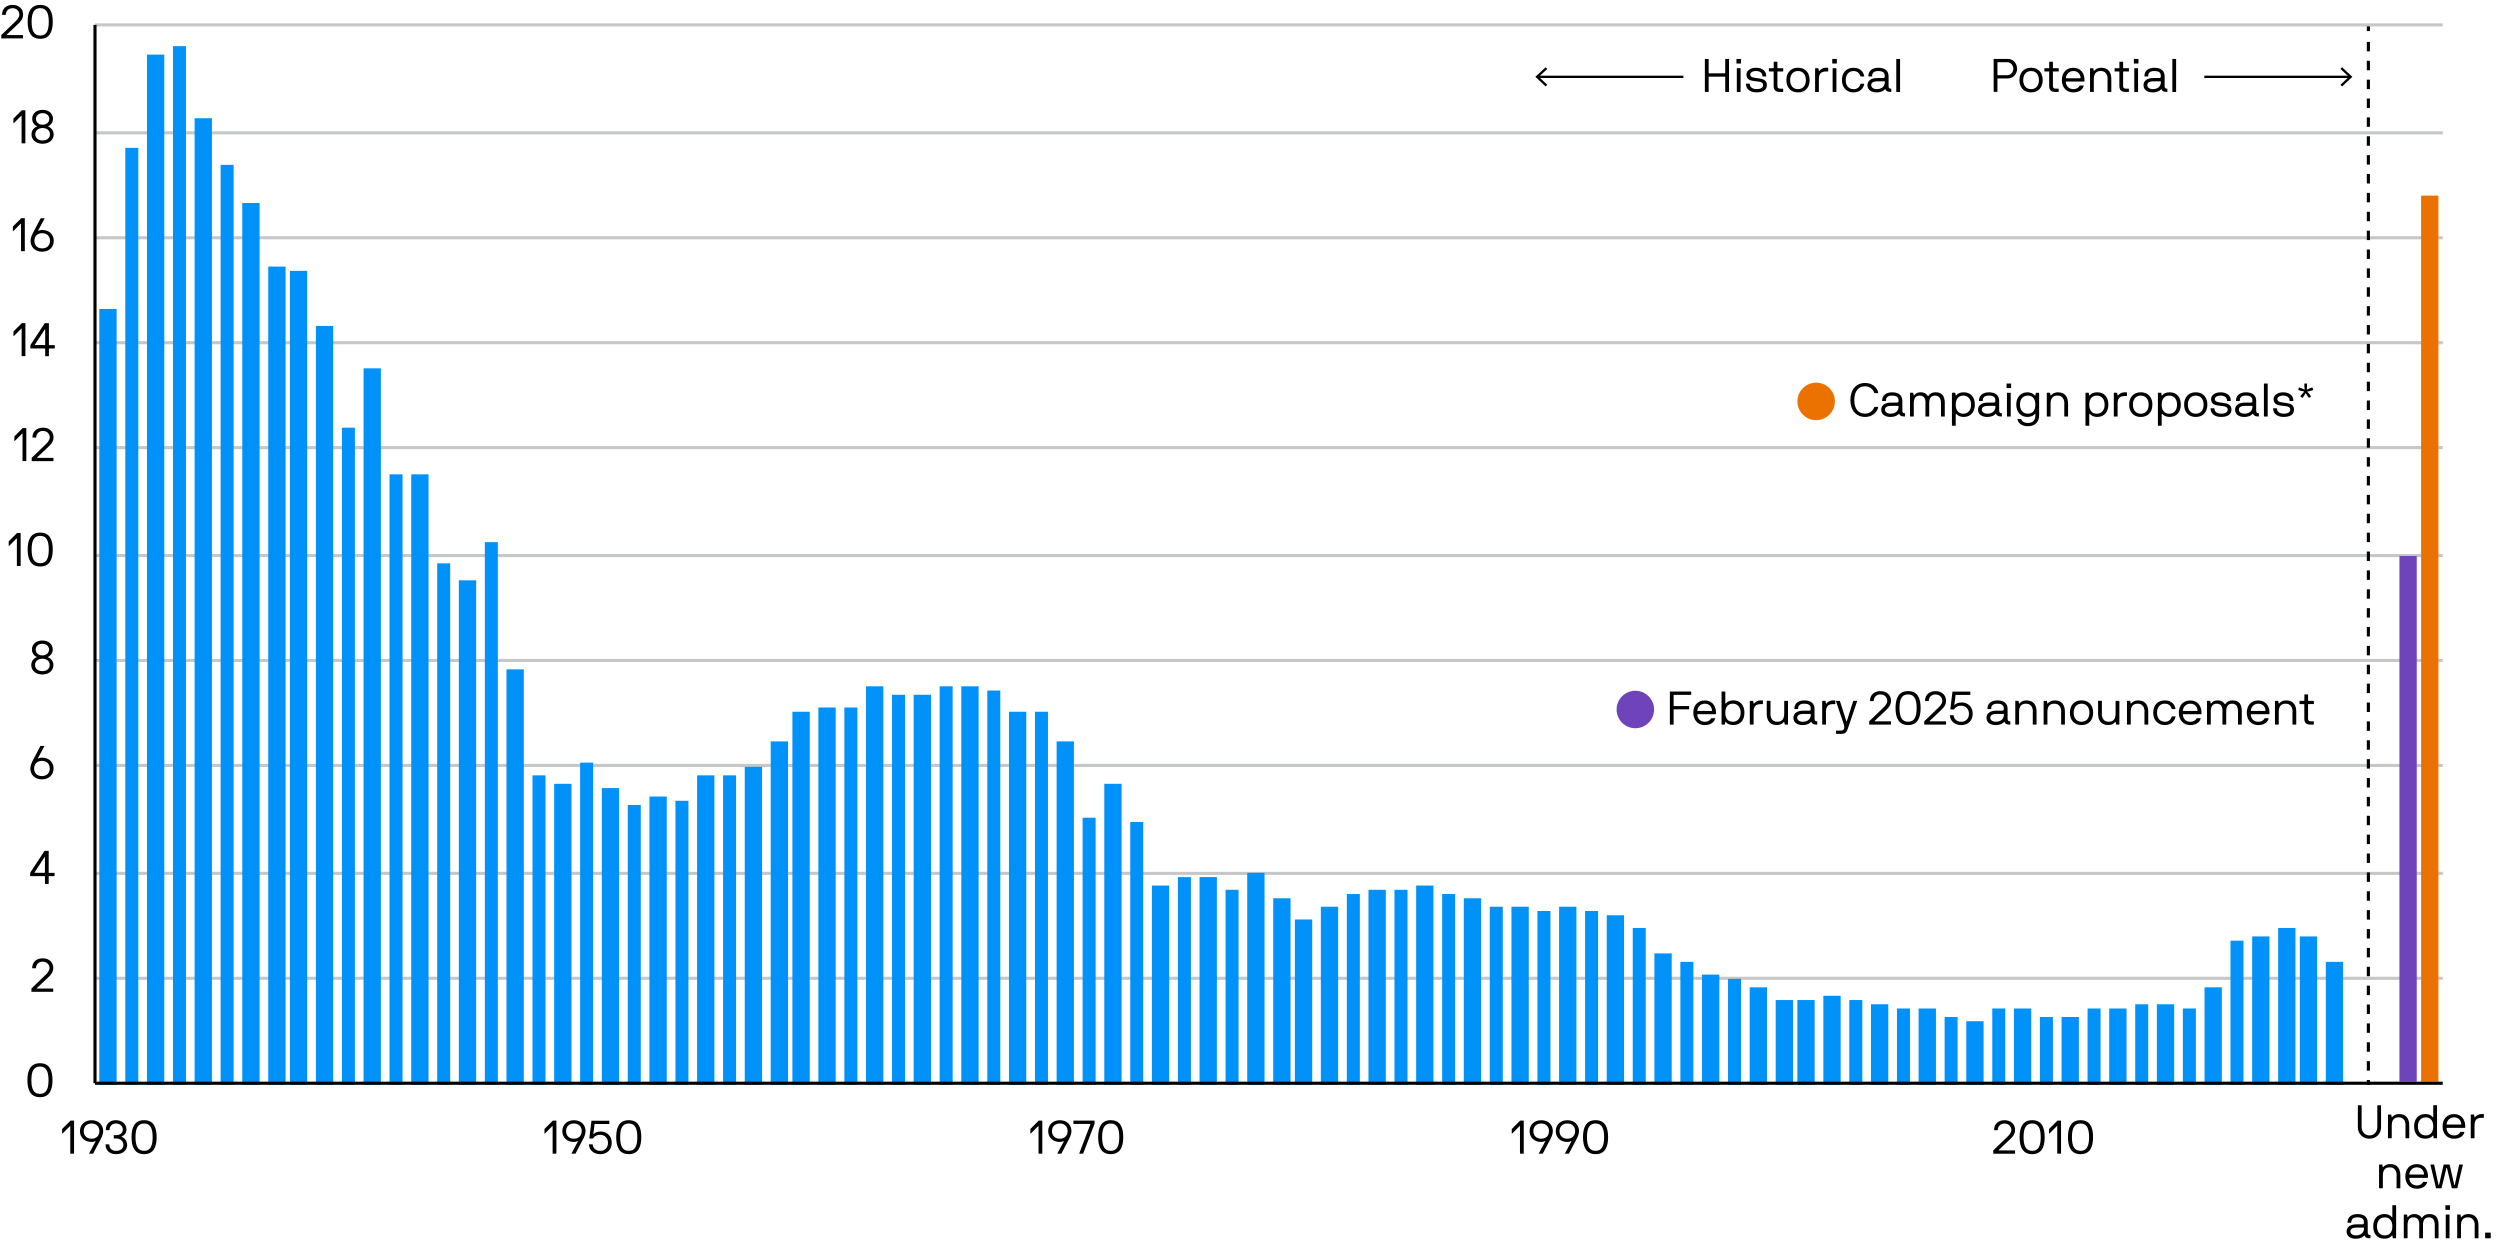 <?xml version="1.0" encoding="UTF-8"?><svg id="Layer_1" xmlns="http://www.w3.org/2000/svg" viewBox="0 0 800 400"><g style="isolation:isolate;"><g style="isolation:isolate;"><path d="M599.88,130.2h1.05s.08.03.08.07c0,.78-1.23,3.15-4.17,3.15s-4.72-2.22-4.72-5.4,1.7-5.46,4.72-5.46,4.17,2.34,4.17,3.16c0,.05-.03.08-.08.08h-1.05s-.09-.03-.1-.08c-.2-.6-1.02-2.11-2.94-2.11-2.23,0-3.46,1.67-3.46,4.41s1.23,4.35,3.46,4.35c1.92,0,2.75-1.52,2.94-2.1.01-.04.06-.07.1-.07Z" style="fill:#010000;"/><path d="M605.48,125.54c2.05,0,3.27.92,3.27,2.73v3.06c0,.66.21.9.76.9h.03s.08.03.08.07v.9s-.03.08-.08.08h-.06c-1.05,0-1.47-.25-1.74-.85-.02-.04-.09-.06-.12-.02-.04.08-.76.99-2.66,1.02-1.9,0-2.97-.96-2.97-2.32s1.11-2.28,3.15-2.28h1.71c.45,0,.69-.05.69-.57,0-.69-.09-1.67-2.07-1.67-1.43,0-1.98.6-1.98,1.65,0,.05-.03.08-.08.08h-1.05s-.08-.03-.08-.08c0-1.81,1.38-2.7,3.18-2.7ZM607.54,129.95s-.03-.07-.08-.07h-2.25c-1.66,0-2.02.63-2.02,1.23s.57,1.27,1.77,1.27c1.88,0,2.58-1.19,2.58-2.17v-.26Z" style="fill:#010000;"/><path d="M616.18,129.05c0-1.26-.3-2.46-1.89-2.46-1.5,0-1.88,1.17-1.88,2.46v4.15s-.03.08-.08.08h-1.05s-.08-.03-.08-.08v-7.44s.03-.08.08-.08h.88s.08.03.09.09l.15.73c.02.09.09.1.13.03.24-.39.83-1,2.06-1,1.41,0,2.01.72,2.32,1.19.03.04.12.04.15,0,.54-.81,1.23-1.19,2.33-1.19,2.1,0,2.94,1.25,2.94,3.5v4.17s-.03.08-.08.08h-1.05s-.08-.03-.08-.08v-4.15c0-1.24-.38-2.46-1.89-2.46s-1.88,1.17-1.88,2.46v4.15s-.03.08-.08.08h-1.05s-.08-.03-.08-.08v-4.15Z" style="fill:#010000;"/><path d="M624.63,125.76s.03-.08.08-.08h.88c.06,0,.08.02.09.08l.15.75c.02.09.11.09.15.03.08-.1.64-1,2.43-1,2.29,0,3.54,1.6,3.54,3.94s-1.33,3.94-3.54,3.94c-1.49,0-2.19-.71-2.43-1.02-.04-.06-.15-.03-.15.04v3.72s-.03.07-.08.07h-1.05s-.08-.03-.08-.07v-10.41ZM628.23,126.59c-1.59,0-2.4,1.19-2.4,2.9s.81,2.9,2.4,2.9,2.52-1.19,2.52-2.9-.93-2.9-2.52-2.9Z" style="fill:#010000;"/><path d="M636.46,125.54c2.05,0,3.27.92,3.27,2.73v3.06c0,.66.21.9.76.9h.03s.08.03.08.07v.9s-.03.08-.08.08h-.06c-1.05,0-1.47-.25-1.74-.85-.01-.04-.09-.06-.12-.02-.04.08-.76.99-2.66,1.02-1.9,0-2.97-.96-2.97-2.32s1.11-2.28,3.15-2.28h1.71c.45,0,.69-.05.69-.57,0-.69-.09-1.67-2.07-1.67-1.43,0-1.98.6-1.98,1.65,0,.05-.03.08-.08.08h-1.05s-.08-.03-.08-.08c0-1.81,1.38-2.7,3.18-2.7ZM638.53,129.95s-.03-.07-.08-.07h-2.25c-1.66,0-2.02.63-2.02,1.23s.57,1.27,1.77,1.27c1.88,0,2.58-1.19,2.58-2.17v-.26Z" style="fill:#010000;"/><path d="M643.48,122.72s.08.03.08.08v1.32s-.03.07-.08.07h-1.32s-.07-.03-.07-.07v-1.32s.03-.08.07-.08h1.32ZM643.35,125.69s.08.03.08.08v7.44s-.03.08-.08.08h-1.05s-.08-.03-.08-.08v-7.44s.03-.08.08-.08h1.05Z" style="fill:#010000;"/><path d="M652.51,132.99c0,2.1-1.41,3.41-3.58,3.41-1.89,0-3.22-1.04-3.34-2.24,0-.04.03-.07.08-.07h1.02s.09.03.11.07c.12.51.82,1.19,2.14,1.19,1.89,0,2.38-1.27,2.38-2.42v-.48c0-.07-.09-.09-.13-.03-.27.36-1.05,1-2.45,1-2.07,0-3.54-1.6-3.54-3.94s1.41-3.94,3.54-3.94c1.38,0,2.15.72,2.45,1.02.03.03.1.04.13-.03l.15-.75c.01-.06.03-.09.09-.09h.88s.08.03.08.08v7.23ZM648.91,132.38c1.6,0,2.4-1.15,2.4-2.9s-.79-2.9-2.4-2.9-2.52,1.19-2.52,2.9.93,2.9,2.52,2.9Z" style="fill:#010000;"/><path d="M660.6,129.18c0-1.35-.57-2.6-2.21-2.6s-2.21,1.05-2.21,2.69v3.93s-.03.08-.08.08h-1.05s-.08-.03-.08-.08v-7.44s.03-.08.08-.08h.88s.08.02.09.08l.15.75c.02.09.09.1.13.03.11-.19.83-1,2.25-1,2.31,0,3.23,1.53,3.23,3.65v4.02s-.03.08-.08.08h-1.05s-.08-.03-.08-.08v-4.02Z" style="fill:#010000;"/><path d="M667.36,125.76s.03-.08.08-.08h.88c.06,0,.08.02.09.08l.15.75c.02.09.11.09.15.03.08-.1.64-1,2.43-1,2.29,0,3.54,1.6,3.54,3.94s-1.33,3.94-3.54,3.94c-1.49,0-2.19-.71-2.43-1.02-.04-.06-.15-.03-.15.04v3.72s-.03.07-.08.07h-1.05s-.08-.03-.08-.07v-10.41ZM670.96,126.59c-1.59,0-2.4,1.19-2.4,2.9s.81,2.9,2.4,2.9,2.52-1.19,2.52-2.9-.93-2.9-2.52-2.9Z" style="fill:#010000;"/><path d="M676.44,125.76s.03-.08.08-.08h.88c.06,0,.08.02.09.08l.15.75c.02.07.09.1.15.03.27-.34.92-1,2.08-1h.67s.08.03.08.08v1.03s-.03.08-.08.08h-.63c-1.62,0-2.28.79-2.28,2.43v4.05s-.03.08-.08.08h-1.05s-.08-.03-.08-.08v-7.44Z" style="fill:#010000;"/><path d="M685.05,133.43c-2.35,0-3.72-1.6-3.72-3.94s1.37-3.96,3.72-3.96,3.72,1.62,3.72,3.96-1.38,3.94-3.72,3.94ZM685.05,126.59c-1.59,0-2.52,1.17-2.52,2.9s.93,2.9,2.52,2.9,2.52-1.17,2.52-2.9-.93-2.9-2.52-2.9Z" style="fill:#010000;"/><path d="M690.54,125.76s.03-.08.08-.08h.88c.06,0,.08.02.09.08l.15.75c.02.09.11.09.15.03.08-.1.64-1,2.43-1,2.29,0,3.54,1.6,3.54,3.94s-1.33,3.94-3.54,3.94c-1.49,0-2.19-.71-2.43-1.02-.04-.06-.15-.03-.15.04v3.72s-.03.07-.08.07h-1.05s-.08-.03-.08-.07v-10.41ZM694.14,126.59c-1.59,0-2.4,1.19-2.4,2.9s.81,2.9,2.4,2.9,2.52-1.19,2.52-2.9-.93-2.9-2.52-2.9Z" style="fill:#010000;"/><path d="M702.64,133.43c-2.35,0-3.72-1.6-3.72-3.94s1.37-3.96,3.72-3.96,3.72,1.62,3.72,3.96-1.38,3.94-3.72,3.94ZM702.64,126.59c-1.59,0-2.52,1.17-2.52,2.9s.93,2.9,2.52,2.9,2.52-1.17,2.52-2.9-.93-2.9-2.52-2.9Z" style="fill:#010000;"/><path d="M710.73,132.38c.69,0,2.14-.12,2.14-1.31,0-2.19-5.33-.01-5.33-3.36,0-1.23,1.29-2.17,3.03-2.17,1.84,0,3.3.87,3.3,2.7,0,.05-.03.08-.08.08h-1.06s-.08-.03-.08-.08c0-1.06-.78-1.65-2.08-1.65-1.16,0-1.83.53-1.83,1.12,0,2,5.33.12,5.33,3.36,0,1.62-1.3,2.35-3.34,2.35-2.27,0-3.35-1.27-3.35-2.7,0-.04.03-.08.08-.08h1.07s.08.03.08.08c0,.66.46,1.65,2.13,1.65Z" style="fill:#010000;"/><path d="M718.71,125.54c2.05,0,3.27.92,3.27,2.73v3.06c0,.66.21.9.76.9h.03s.08.03.08.07v.9s-.03.08-.08.08h-.06c-1.05,0-1.47-.25-1.74-.85-.01-.04-.09-.06-.12-.02-.04.08-.76.99-2.66,1.02-1.9,0-2.97-.96-2.97-2.32s1.11-2.28,3.15-2.28h1.71c.45,0,.69-.05.69-.57,0-.69-.09-1.67-2.07-1.67-1.43,0-1.98.6-1.98,1.65,0,.05-.03.08-.08.08h-1.05s-.08-.03-.08-.08c0-1.81,1.38-2.7,3.18-2.7ZM720.78,129.95s-.03-.07-.08-.07h-2.25c-1.66,0-2.02.63-2.02,1.23s.57,1.27,1.77,1.27c1.88,0,2.58-1.19,2.58-2.17v-.26Z" style="fill:#010000;"/><path d="M725.58,122.72s.08.03.08.08v10.41s-.03.08-.08.08h-1.05s-.08-.03-.08-.08v-10.41s.03-.08.08-.08h1.05Z" style="fill:#010000;"/><path d="M730.74,132.38c.69,0,2.14-.12,2.14-1.31,0-2.19-5.33-.01-5.33-3.36,0-1.23,1.29-2.17,3.03-2.17,1.84,0,3.3.87,3.3,2.7,0,.05-.03.08-.08.08h-1.06s-.08-.03-.08-.08c0-1.06-.78-1.65-2.08-1.65-1.16,0-1.83.53-1.83,1.12,0,2,5.33.12,5.33,3.36,0,1.62-1.3,2.35-3.34,2.35-2.27,0-3.35-1.27-3.35-2.7,0-.04.03-.08.08-.08h1.07s.08.03.08.08c0,.66.46,1.65,2.13,1.65Z" style="fill:#010000;"/><path d="M738.16,124.59c0,.07.04.09.09.07l.9-.42.75-.24s.08,0,.09.04l.23.69s0,.09-.05.1l-.75.24-1,.21c-.07.01-.09.09-.03.15l.67.72.45.65s.01.08-.02.09l-.58.42s-.08.03-.1-.02l-.46-.63-.45-.78c-.04-.06-.11-.06-.15,0l-.45.78-.46.63s-.06.04-.09.02l-.6-.42s-.03-.06-.02-.09l.47-.65.66-.72c.09-.09.02-.15-.06-.17l-.97-.19-.74-.24s-.08-.06-.06-.1l.22-.69s.04-.06.09-.04l.75.24.9.42c.06.03.12-.01.1-.07l-.1-1v-.79s.03-.08.07-.08h.72s.07.03.07.08v.79l-.09,1Z" style="fill:#010000;"/></g></g><circle cx="581.17" cy="128.45" r="6" style="fill:#eb7200;"/><g style="isolation:isolate;"><g style="isolation:isolate;"><path d="M534.44,231.87s-.08-.03-.08-.08v-10.41s.03-.08.08-.08h6.67s.08.03.08.08v.9s-.03.08-.08.08h-5.47s-.08.03-.08.08v3.42s.03.08.08.08h4.8s.08.03.08.07v.9s-.03.08-.08.08h-4.8s-.08.03-.08.08v4.74s-.03.08-.08.08h-1.05Z" style="fill:#010000;"/><path d="M543.23,228.54s-.08.03-.08.08c0,1.21.88,2.35,2.37,2.35,1.09,0,1.74-.52,2.02-1.06.03-.06.08-.08.12-.08h1.12s.09.01.08.08c-.36,1.41-1.71,2.12-3.34,2.12-2.19,0-3.66-1.61-3.66-3.95s1.41-3.94,3.66-3.94,3.6,1.6,3.6,3.94c0,.29-.01.46-.12.46h-5.77ZM545.52,225.18c-1.62,0-2.37,1.41-2.37,2.25,0,.04.03.06.08.06h4.53s.08-.01.08-.06c0-.99-.66-2.25-2.31-2.25Z" style="fill:#010000;"/><path d="M550.89,221.38s.03-.08.08-.08h1.05s.08.03.08.08v3.72c0,.08.11.1.15.04.24-.32.94-1.02,2.43-1.02,2.21,0,3.54,1.6,3.54,3.94s-1.25,3.95-3.54,3.95c-1.79,0-2.35-.9-2.43-1-.04-.06-.13-.06-.15.03l-.15.75c-.02.06-.03.08-.09.08h-.88s-.08-.03-.08-.08v-10.41ZM554.49,225.18c-1.59,0-2.4,1.15-2.4,2.89s.81,2.89,2.4,2.89,2.52-1.18,2.52-2.89-.93-2.89-2.52-2.89Z" style="fill:#010000;"/><path d="M559.96,224.35s.03-.08.08-.08h.88c.06,0,.08.02.09.08l.15.75c.02.08.09.1.15.03.27-.35.92-1,2.08-1h.67s.08.03.08.07v1.04s-.03.08-.08.08h-.63c-1.62,0-2.28.79-2.28,2.43v4.05s-.03.08-.08.08h-1.05s-.08-.03-.08-.08v-7.44Z" style="fill:#010000;"/><path d="M566.53,228.37c0,1.35.57,2.59,2.21,2.59s2.21-1.05,2.21-2.68v-3.93s.03-.08.08-.08h1.05s.08.03.08.08v7.44s-.03.08-.08.08h-.88s-.08-.01-.09-.08l-.15-.75c-.02-.09-.09-.1-.13-.03-.11.19-.83,1-2.25,1-2.31,0-3.23-1.53-3.23-3.65v-4.02s.03-.08.08-.08h1.05s.08.03.08.08v4.02Z" style="fill:#010000;"/><path d="M577.38,224.13c2.05,0,3.27.91,3.27,2.73v3.06c0,.66.21.9.76.9h.03s.08.03.08.08v.9s-.03.08-.08.08h-.06c-1.05,0-1.47-.25-1.74-.85-.01-.05-.09-.06-.12-.02-.04.08-.76.99-2.66,1.02-1.9,0-2.97-.96-2.97-2.33s1.11-2.28,3.15-2.28h1.71c.45,0,.69-.04.69-.57,0-.69-.09-1.67-2.07-1.67-1.43,0-1.98.6-1.98,1.65,0,.04-.03.08-.08.08h-1.05s-.08-.03-.08-.08c0-1.81,1.38-2.7,3.18-2.7ZM579.45,228.54s-.03-.08-.08-.08h-2.25c-1.66,0-2.02.63-2.02,1.23s.57,1.27,1.77,1.27c1.88,0,2.58-1.18,2.58-2.17v-.25Z" style="fill:#010000;"/><path d="M583.12,224.35s.03-.08.08-.08h.88c.06,0,.08.02.09.08l.15.75c.02.08.09.1.15.03.27-.35.92-1,2.08-1h.67s.08.03.08.07v1.04s-.03.08-.08.08h-.63c-1.62,0-2.28.79-2.28,2.43v4.05s-.03.08-.08.08h-1.05s-.08-.03-.08-.08v-7.44Z" style="fill:#010000;"/><path d="M593.02,224.35c.01-.06.06-.08.1-.08h1.11s.08.03.06.08l-2.9,8.58c-.42,1.24-.78,1.9-2.1,1.9h-1.68s-.08-.03-.08-.08v-.88s.03-.08.08-.08h1.59c.97,0,1.11-1.12.84-1.93l-2.54-7.51s0-.08.06-.08h1.11s.09.02.11.08l2.04,6.4c.03.09.14.09.17,0l2.03-6.4Z" style="fill:#010000;"/><path d="M601.72,221.16c2.15,0,3.41,1.35,3.41,3.09,0,1.46-1,2.46-1.67,3.06l-3.58,3.38s-.04.13.04.13h5.12s.08.03.08.08v.9s-.03.08-.08.08h-6.83s-.07-.03-.07-.08v-.93c0-.06.04-.09.07-.12l4.37-4.21c.39-.36,1.35-1.29,1.35-2.25,0-.88-.64-2.07-2.21-2.07-1.17,0-2.11.82-2.13,2.05,0,.04-.03.08-.07.08h-1.05s-.07-.03-.07-.08c0-2.03,1.5-3.11,3.33-3.11Z" style="fill:#010000;"/><path d="M610.6,232.02c-3.04,0-4.03-2.33-4.03-5.45s.99-5.42,4.03-5.42,4,2.29,4,5.42-.97,5.45-4,5.45ZM610.6,222.21c-2.02,0-2.76,1.54-2.76,4.36s.74,4.39,2.76,4.39,2.73-1.6,2.73-4.39-.74-4.36-2.73-4.36Z" style="fill:#010000;"/><path d="M619.33,221.16c2.15,0,3.41,1.35,3.41,3.09,0,1.46-1,2.46-1.67,3.06l-3.58,3.38s-.04.13.04.13h5.12s.08.03.08.08v.9s-.03.08-.08.08h-6.83s-.07-.03-.07-.08v-.93c0-.06.04-.09.07-.12l4.37-4.21c.39-.36,1.35-1.29,1.35-2.25,0-.88-.64-2.07-2.21-2.07-1.17,0-2.11.82-2.13,2.05,0,.04-.03.08-.07.08h-1.05s-.07-.03-.07-.08c0-2.03,1.5-3.11,3.33-3.11Z" style="fill:#010000;"/><path d="M625.89,222.36s-.09,0-.11.09l-.38,3.03c-.01.1.09.13.13.08.29-.39,1.1-.78,2.22-.78,2.04,0,3.52,1.51,3.52,3.6,0,2.22-1.5,3.65-3.67,3.65-2.61,0-3.63-1.89-3.63-3.08,0-.04.03-.08.08-.08h1.05s.08.03.08.08c0,.81.72,2.02,2.43,2.02,1.46,0,2.46-1.02,2.46-2.59,0-1.44-1.02-2.55-2.47-2.55-.99,0-1.79.34-2.29,1.14-.03.05-.08.06-.12.06h-.99s-.1-.03-.09-.13l.67-5.5c.02-.08.08-.08.12-.08h5.54s.07.03.07.08v.9s-.03.08-.07.08h-4.54Z" style="fill:#010000;"/><path d="M639.16,224.13c2.05,0,3.27.91,3.27,2.73v3.06c0,.66.21.9.76.9h.03s.08.03.08.08v.9s-.03.08-.08.08h-.06c-1.05,0-1.47-.25-1.74-.85-.01-.05-.09-.06-.12-.02-.04.08-.76.99-2.66,1.02-1.9,0-2.97-.96-2.97-2.33s1.11-2.28,3.15-2.28h1.71c.45,0,.69-.04.69-.57,0-.69-.09-1.67-2.07-1.67-1.43,0-1.98.6-1.98,1.65,0,.04-.03.08-.08.08h-1.05s-.08-.03-.08-.08c0-1.81,1.38-2.7,3.18-2.7ZM641.23,228.54s-.03-.08-.08-.08h-2.25c-1.66,0-2.02.63-2.02,1.23s.57,1.27,1.77,1.27c1.88,0,2.58-1.18,2.58-2.17v-.25Z" style="fill:#010000;"/><path d="M650.52,227.77c0-1.35-.57-2.59-2.21-2.59s-2.21,1.05-2.21,2.68v3.93s-.03.08-.08.08h-1.05s-.08-.03-.08-.08v-7.44s.03-.08.08-.08h.88s.08.02.09.08l.15.75c.02.09.09.1.13.03.11-.2.83-1,2.25-1,2.31,0,3.23,1.53,3.23,3.64v4.02s-.03.08-.08.08h-1.05s-.08-.03-.08-.08v-4.02Z" style="fill:#010000;"/><path d="M659.59,227.77c0-1.35-.57-2.59-2.21-2.59s-2.21,1.05-2.21,2.68v3.93s-.03.08-.08.08h-1.05s-.08-.03-.08-.08v-7.44s.03-.08.08-.08h.88s.08.02.09.08l.15.75c.02.09.09.1.13.03.11-.2.83-1,2.25-1,2.31,0,3.23,1.53,3.23,3.64v4.02s-.03.08-.08.08h-1.05s-.08-.03-.08-.08v-4.02Z" style="fill:#010000;"/><path d="M666.09,232.02c-2.35,0-3.72-1.61-3.72-3.95s1.37-3.96,3.72-3.96,3.72,1.62,3.72,3.96-1.38,3.95-3.72,3.95ZM666.09,225.18c-1.59,0-2.52,1.17-2.52,2.89s.93,2.89,2.52,2.89,2.52-1.17,2.52-2.89-.93-2.89-2.52-2.89Z" style="fill:#010000;"/><path d="M672.57,228.37c0,1.35.57,2.59,2.21,2.59s2.21-1.05,2.21-2.68v-3.93s.03-.08.08-.08h1.05s.08.03.08.08v7.44s-.03.08-.08.08h-.88s-.08-.01-.09-.08l-.15-.75c-.02-.09-.09-.1-.13-.03-.11.19-.83,1-2.25,1-2.31,0-3.23-1.53-3.23-3.65v-4.02s.03-.08.08-.08h1.05s.08.03.08.08v4.02Z" style="fill:#010000;"/><path d="M686.26,227.77c0-1.35-.57-2.59-2.21-2.59s-2.21,1.05-2.21,2.68v3.93s-.03.08-.08.08h-1.05s-.08-.03-.08-.08v-7.44s.03-.08.08-.08h.88s.08.02.09.08l.15.75c.02.09.09.1.13.03.11-.2.83-1,2.25-1,2.31,0,3.23,1.53,3.23,3.64v4.02s-.03.08-.08.08h-1.05s-.08-.03-.08-.08v-4.02Z" style="fill:#010000;"/><path d="M695.04,229.24h1.05s.08.03.08.08c-.2,1.18-1.17,2.7-3.42,2.7s-3.72-1.59-3.72-3.95,1.36-3.94,3.72-3.94,3.24,1.54,3.4,2.7c0,.06-.03.08-.08.08h-1.05s-.07-.03-.09-.08c-.29-1.04-1.02-1.65-2.19-1.65-1.59,0-2.5,1.2-2.5,2.89s.92,2.89,2.5,2.89c1.2,0,1.9-.6,2.21-1.65.01-.04.04-.08.09-.08Z" style="fill:#010000;"/><path d="M698.59,228.54s-.08.03-.08.08c0,1.21.88,2.35,2.37,2.35,1.09,0,1.74-.52,2.02-1.06.03-.06.08-.08.12-.08h1.12s.09.01.08.08c-.36,1.41-1.71,2.12-3.34,2.12-2.19,0-3.66-1.61-3.66-3.95s1.41-3.94,3.66-3.94,3.6,1.6,3.6,3.94c0,.29-.01.46-.12.46h-5.77ZM700.89,225.18c-1.62,0-2.37,1.41-2.37,2.25,0,.04.03.06.08.06h4.53s.08-.01.08-.06c0-.99-.66-2.25-2.31-2.25Z" style="fill:#010000;"/><path d="M711.22,227.64c0-1.26-.3-2.46-1.89-2.46-1.5,0-1.88,1.17-1.88,2.46v4.15s-.03.08-.08.08h-1.05s-.08-.03-.08-.08v-7.44s.03-.08.08-.08h.88s.08.03.09.09l.15.74c.02.09.09.1.13.03.24-.39.83-1,2.06-1,1.41,0,2.01.72,2.32,1.18.03.04.12.04.15,0,.54-.81,1.23-1.18,2.33-1.18,2.1,0,2.94,1.24,2.94,3.49v4.17s-.03.08-.08.08h-1.05s-.08-.03-.08-.08v-4.15c0-1.25-.38-2.46-1.89-2.46s-1.88,1.17-1.88,2.46v4.15s-.03.08-.08.08h-1.05s-.08-.03-.08-.08v-4.15Z" style="fill:#010000;"/><path d="M720.34,228.54s-.08.03-.08.08c0,1.21.88,2.35,2.37,2.35,1.09,0,1.74-.52,2.02-1.06.03-.06.08-.08.12-.08h1.12s.09.01.08.08c-.36,1.41-1.71,2.12-3.34,2.12-2.19,0-3.66-1.61-3.66-3.95s1.41-3.94,3.66-3.94,3.6,1.6,3.6,3.94c0,.29-.01.46-.12.46h-5.77ZM722.64,225.18c-1.62,0-2.37,1.41-2.37,2.25,0,.04.03.06.08.06h4.53s.08-.01.08-.06c0-.99-.66-2.25-2.31-2.25Z" style="fill:#010000;"/><path d="M733.62,227.77c0-1.35-.57-2.59-2.21-2.59s-2.21,1.05-2.21,2.68v3.93s-.03.08-.08.08h-1.05s-.08-.03-.08-.08v-7.44s.03-.08.08-.08h.88s.08.02.09.08l.15.75c.02.09.09.1.13.03.11-.2.83-1,2.25-1,2.31,0,3.23,1.53,3.23,3.64v4.02s-.03.08-.08.08h-1.05s-.08-.03-.08-.08v-4.02Z" style="fill:#010000;"/><path d="M735.93,225.31s-.08-.03-.08-.08v-.88s.03-.08.08-.08h1.38s.08-.03.08-.08v-1.92s.03-.07.07-.07h1.05s.07.03.07.07v1.92s.03.08.08.08h1.7s.08.03.08.08v.88s-.03.08-.08.08h-1.7s-.08.03-.08.08v4.53c0,.69.33.9.9.9h.87s.08.03.08.08v.9s-.03.08-.08.08h-.9c-1.5,0-2.07-.6-2.07-1.95v-4.53s-.03-.08-.08-.08h-1.38Z" style="fill:#010000;"/></g></g><circle cx="523.31" cy="227.04" r="6" style="fill:#6f44bb;"/><path d="M30.4,7.96h751.29M30.4,42.5h751.29M30.4,76.08h751.29M30.4,109.66h751.29M30.4,143.24h751.29M30.4,177.78h751.29M30.4,211.35h751.29M30.4,244.93h751.29M30.4,279.47h751.29M30.4,313.05h751.29" style="fill:none; stroke:#c5c7c9; stroke-linejoin:round;"/><line x1="30.4" y1="346.63" x2="30.4" y2="7.96" style="fill:none; stroke:#000; stroke-linejoin:round;"/><path d="M12.8,351.1c-3.04,0-4.03-2.33-4.03-5.45s.99-5.42,4.03-5.42,4,2.29,4,5.42-.98,5.45-4,5.45ZM12.8,341.29c-2.02,0-2.76,1.54-2.76,4.36s.73,4.39,2.76,4.39,2.73-1.6,2.73-4.39-.74-4.36-2.73-4.36Z"/><path d="M13.65,306.66c2.15,0,3.4,1.35,3.4,3.09,0,1.46-1,2.46-1.67,3.06l-3.58,3.38s-.04.13.05.13h5.11s.07.03.07.08v.9s-.03.08-.07.08h-6.82s-.08-.03-.08-.08v-.93c0-.06.04-.09.08-.12l4.36-4.21c.39-.36,1.35-1.29,1.35-2.25,0-.88-.65-2.07-2.21-2.07-1.17,0-2.11.82-2.13,2.05,0,.04-.03.08-.08.08h-1.05s-.08-.03-.08-.08c0-2.03,1.5-3.11,3.33-3.11Z"/><path d="M9.65,279.49c0-.17.09-.34.25-.58l4.3-6.55c.04-.08.09-.08.15-.08h1.16s.07.03.07.08v6.87s.03.08.08.08h1.72s.08.03.08.08v.9s-.03.07-.08.07h-1.72s-.08.03-.08.08v2.34s-.03.08-.07.08h-1.05s-.07-.03-.07-.08v-2.34s-.03-.08-.08-.08h-4.59s-.07-.03-.07-.07v-.78ZM11.05,279.2s-.02.09.04.09h3.21s.08-.03.08-.08v-4.9c0-.09-.09-.11-.15-.01l-3.18,4.9Z"/><path d="M12.14,242.64c-.03.06.04.1.1.07.08-.04.6-.27,1.23-.27,2.13,0,3.67,1.42,3.67,3.48,0,1.91-1.38,3.48-3.73,3.48s-3.7-1.58-3.7-3.48c0-.52.17-1.38.69-2.38l2.5-4.77c.03-.06.09-.08.13-.08h1.1c.07,0,.09.06.07.09l-2.07,3.86ZM13.41,243.48c-1.65,0-2.49,1.12-2.49,2.44s.84,2.43,2.49,2.43,2.52-1.09,2.52-2.43-.85-2.44-2.52-2.44Z"/><path d="M10,212.81c0-1.6,1.24-2.35,1.75-2.52.04-.01.04-.08,0-.09-.18-.06-1.53-.67-1.53-2.37s1.35-2.87,3.33-2.87,3.33,1.2,3.33,2.87-1.36,2.31-1.53,2.37c-.04.01-.04.08,0,.09.5.21,1.75,1.02,1.75,2.52,0,1.75-1.42,3.02-3.55,3.02s-3.55-1.26-3.55-3.02ZM15.91,212.81c0-1.29-1.04-2.02-2.35-2.02s-2.35.75-2.35,2.02c0,1.16.94,1.96,2.35,1.96s2.35-.81,2.35-1.96ZM13.56,209.73c1.25,0,2.13-.78,2.13-1.91,0-1-.84-1.81-2.13-1.81s-2.13.81-2.13,1.81c0,1.12.88,1.91,2.13,1.91Z"/><path d="M5.41,172.37s-.04-.07-.07-.07c-.02,0-.03,0-.04.01l-2.39,2.39s-.04.03-.06.03c-.03,0-.06-.03-.06-.08v-1.29c0-.09.01-.14.07-.2l2.52-2.52s.06-.08.1-.08h1.05s.08.03.08.08v10.41s-.03.08-.08.08h-1.05s-.08-.03-.08-.08v-8.68Z"/><path d="M12.88,181.28c-3.04,0-4.03-2.32-4.03-5.44s.99-5.41,4.03-5.41,4,2.29,4,5.41-.98,5.44-4,5.44ZM12.88,171.47c-2.02,0-2.76,1.54-2.76,4.36s.73,4.4,2.76,4.4,2.73-1.6,2.73-4.4-.74-4.36-2.73-4.36Z"/><path d="M7.22,138.79s-.04-.07-.07-.07c-.02,0-.03,0-.04.01l-2.39,2.39s-.04.03-.06.03c-.03,0-.06-.03-.06-.08v-1.29c0-.09.01-.14.07-.2l2.52-2.52s.06-.08.1-.08h1.05s.08.03.08.08v10.41s-.03.08-.08.08h-1.05s-.08-.03-.08-.08v-8.68Z"/><path d="M13.73,136.84c2.15,0,3.4,1.35,3.4,3.09,0,1.46-1,2.46-1.67,3.06l-3.58,3.38s-.04.14.05.14h5.11s.07.03.07.07v.9s-.03.08-.07.08h-6.82s-.08-.03-.08-.08v-.93c0-.06.04-.09.08-.12l4.36-4.21c.39-.36,1.35-1.29,1.35-2.25,0-.88-.65-2.07-2.21-2.07-1.17,0-2.11.83-2.13,2.06,0,.04-.03.07-.08.07h-1.05s-.08-.03-.08-.07c0-2.02,1.5-3.1,3.33-3.1Z"/><path d="M6.93,105.21s-.04-.07-.07-.07c-.02,0-.03,0-.04.01l-2.39,2.39s-.04.03-.06.03c-.03,0-.06-.03-.06-.08v-1.29c0-.09.01-.14.07-.2l2.52-2.52s.06-.08.1-.08h1.05s.08.03.08.08v10.41s-.03.08-.08.08h-1.05s-.08-.03-.08-.08v-8.68Z"/><path d="M9.72,110.63c0-.17.09-.35.25-.58l4.3-6.55c.04-.08.09-.08.15-.08h1.16s.07.03.07.08v6.87s.03.07.08.07h1.73s.07.03.07.08v.9s-.03.08-.07.08h-1.73s-.08.03-.08.07v2.34s-.03.08-.07.08h-1.05s-.07-.03-.07-.08v-2.34s-.03-.07-.08-.07h-4.59s-.07-.03-.07-.08v-.78ZM11.13,110.34s-.02.09.04.09h3.21s.08-.03.08-.07v-4.9c0-.09-.09-.1-.15-.02l-3.18,4.9Z"/><path d="M6.74,71.63s-.04-.07-.07-.07c-.02,0-.03,0-.04.01l-2.39,2.39s-.04.03-.06.03c-.03,0-.06-.03-.06-.08v-1.29c0-.09.01-.14.07-.2l2.52-2.52s.06-.08.1-.08h1.05s.08.03.08.08v10.41s-.03.08-.08.08h-1.05s-.08-.03-.08-.08v-8.68Z"/><path d="M12.21,73.78c-.03.06.04.1.1.08.08-.05.6-.27,1.23-.27,2.13,0,3.67,1.42,3.67,3.48,0,1.91-1.38,3.48-3.73,3.48s-3.7-1.57-3.7-3.48c0-.52.17-1.38.69-2.38l2.5-4.77c.03-.06.09-.08.13-.08h1.1c.07,0,.09.06.07.09l-2.07,3.85ZM13.49,74.62c-1.65,0-2.49,1.12-2.49,2.44s.84,2.43,2.49,2.43,2.52-1.1,2.52-2.43-.85-2.44-2.52-2.44Z"/><path d="M6.92,37.09s-.04-.07-.07-.07c-.02,0-.03,0-.04.01l-2.39,2.39s-.04.03-.06.03c-.03,0-.06-.03-.06-.07v-1.29c0-.09.01-.14.07-.2l2.52-2.52s.06-.08.1-.08h1.05s.08.03.08.08v10.41s-.03.08-.08.08h-1.05s-.08-.03-.08-.08v-8.68Z"/><path d="M10.08,42.99c0-1.6,1.24-2.35,1.75-2.52.04-.02.04-.08,0-.09-.18-.06-1.53-.68-1.53-2.37s1.35-2.86,3.33-2.86,3.33,1.2,3.33,2.86-1.36,2.31-1.53,2.37c-.04.01-.04.07,0,.09.5.21,1.75,1.02,1.75,2.52,0,1.75-1.42,3.01-3.55,3.01s-3.55-1.26-3.55-3.01ZM15.99,42.99c0-1.29-1.04-2.02-2.35-2.02s-2.35.75-2.35,2.02c0,1.15.94,1.96,2.35,1.96s2.35-.81,2.35-1.96ZM13.64,39.91c1.25,0,2.13-.78,2.13-1.9,0-1-.84-1.81-2.13-1.81s-2.13.81-2.13,1.81c0,1.12.88,1.9,2.13,1.9Z"/><path d="M4,1.56c2.15,0,3.4,1.35,3.4,3.09,0,1.46-1,2.46-1.67,3.06l-3.58,3.38s-.04.14.05.14h5.11s.07.03.07.07v.9s-.03.08-.07.08H.49s-.08-.03-.08-.08v-.93c0-.06.04-.09.08-.12l4.36-4.21c.39-.36,1.35-1.29,1.35-2.25,0-.88-.65-2.07-2.21-2.07-1.17,0-2.11.83-2.13,2.06,0,.04-.03.07-.08.07H.74s-.08-.03-.08-.07C.67,2.64,2.17,1.56,4,1.56Z"/><path d="M12.88,12.42c-3.04,0-4.03-2.32-4.03-5.44s.99-5.41,4.03-5.41,4,2.29,4,5.41-.98,5.44-4,5.44ZM12.88,2.61c-2.02,0-2.76,1.54-2.76,4.36s.73,4.4,2.76,4.4,2.73-1.6,2.73-4.4-.74-4.36-2.73-4.36Z"/><path d="M22.5,360.42s-.04-.08-.07-.08c-.02,0-.03,0-.04.02l-2.39,2.38s-.04.03-.06.03c-.03,0-.06-.03-.06-.08v-1.29c0-.09.01-.13.07-.2l2.52-2.52s.06-.08.1-.08h1.05s.08.03.08.08v10.41s-.03.08-.08.08h-1.05s-.08-.03-.08-.08v-8.68Z"/><path d="M30.58,365.23c.03-.06-.04-.1-.1-.07-.07.04-.6.27-1.23.27-2.13,0-3.67-1.42-3.67-3.48,0-1.91,1.38-3.48,3.73-3.48s3.71,1.58,3.71,3.48c0,.52-.17,1.38-.69,2.38l-2.5,4.77c-.03.06-.09.08-.14.08h-1.09c-.08,0-.09-.06-.08-.09l2.07-3.86ZM29.31,364.39c1.65,0,2.49-1.12,2.49-2.44s-.84-2.43-2.49-2.43-2.52,1.09-2.52,2.43.85,2.44,2.52,2.44Z"/><path d="M37.14,358.47c1.98,0,3.33,1.33,3.33,3,0,1.26-.92,1.98-1.52,2.22-.07.02-.07.11,0,.12.6.2,1.74,1.05,1.74,2.57,0,1.74-1.43,2.96-3.56,2.96s-3.36-1.28-3.36-3.08c0-.04.03-.08.08-.08h1.05s.08.03.08.08c0,1.11.73,2.02,2.16,2.02s2.35-.75,2.35-1.9c0-1.28-1.06-2.07-2.35-2.07h-.66s-.08-.03-.08-.08v-.9s.03-.08.08-.08h.66c1.25,0,2.16-.66,2.16-1.79,0-1-.85-1.95-2.16-1.95-1.17,0-2.08.75-2.08,2.05,0,.04-.03.08-.07.08h-1.05s-.08-.03-.08-.08c0-2.05,1.41-3.11,3.28-3.11Z"/><path d="M46.12,369.33c-3.04,0-4.03-2.33-4.03-5.45s.99-5.42,4.03-5.42,4,2.29,4,5.42-.98,5.45-4,5.45ZM46.12,359.52c-2.02,0-2.76,1.54-2.76,4.36s.73,4.39,2.76,4.39,2.73-1.6,2.73-4.39-.74-4.36-2.73-4.36Z"/><path d="M176.85,360.42s-.04-.08-.07-.08c-.02,0-.03,0-.04.02l-2.39,2.38s-.04.03-.06.03c-.03,0-.06-.03-.06-.08v-1.29c0-.09.01-.13.07-.2l2.52-2.52s.06-.08.1-.08h1.05s.08.03.08.08v10.41s-.03.08-.08.08h-1.05s-.08-.03-.08-.08v-8.68Z"/><path d="M184.94,365.23c.03-.06-.04-.1-.1-.07-.07.04-.6.27-1.23.27-2.13,0-3.67-1.42-3.67-3.48,0-1.91,1.38-3.48,3.73-3.48s3.71,1.58,3.71,3.48c0,.52-.17,1.38-.69,2.38l-2.5,4.77c-.03.06-.09.08-.14.08h-1.09c-.08,0-.09-.06-.08-.09l2.07-3.86ZM183.66,364.39c1.65,0,2.49-1.12,2.49-2.44s-.84-2.43-2.49-2.43-2.52,1.09-2.52,2.43.85,2.44,2.52,2.44Z"/><path d="M190.36,359.67s-.09,0-.1.09l-.38,3.03c-.01.1.09.13.14.08.29-.39,1.09-.78,2.22-.78,2.04,0,3.52,1.51,3.52,3.6,0,2.22-1.5,3.65-3.67,3.65-2.61,0-3.63-1.89-3.63-3.08,0-.04.03-.08.08-.08h1.05s.08.03.08.08c0,.81.72,2.02,2.43,2.02,1.46,0,2.46-1.02,2.46-2.59,0-1.44-1.02-2.55-2.48-2.55-.99,0-1.78.34-2.29,1.14-.03.05-.07.06-.12.06h-.99s-.1-.03-.09-.13l.67-5.5c.02-.08.08-.08.12-.08h5.53s.08.03.08.08v.9s-.03.08-.08.08h-4.54Z"/><path d="M201.21,369.33c-3.04,0-4.03-2.33-4.03-5.45s.99-5.42,4.03-5.42,4,2.29,4,5.42-.98,5.45-4,5.45ZM201.21,359.52c-2.02,0-2.76,1.54-2.76,4.36s.73,4.39,2.76,4.39,2.73-1.6,2.73-4.39-.74-4.36-2.73-4.36Z"/><path d="M332.34,360.42s-.04-.08-.07-.08c-.02,0-.03,0-.04.02l-2.39,2.38s-.04.03-.06.03c-.03,0-.06-.03-.06-.08v-1.29c0-.09.01-.13.07-.2l2.52-2.52s.06-.08.1-.08h1.05s.08.03.08.08v10.41s-.03.08-.08.08h-1.05s-.08-.03-.08-.08v-8.68Z"/><path d="M340.42,365.23c.03-.06-.04-.1-.1-.07-.07.04-.6.27-1.23.27-2.13,0-3.67-1.42-3.67-3.48,0-1.91,1.38-3.48,3.73-3.48s3.71,1.58,3.71,3.48c0,.52-.17,1.38-.69,2.38l-2.5,4.77c-.03.06-.09.08-.14.08h-1.09c-.08,0-.09-.06-.08-.09l2.07-3.86ZM339.15,364.39c1.65,0,2.49-1.12,2.49-2.44s-.84-2.43-2.49-2.43-2.52,1.09-2.52,2.43.85,2.44,2.52,2.44Z"/><path d="M350.25,359.5c0,.12,0,.17-.04.25l-3.58,9.34s-.04.08-.09.08h-1.12s-.08-.03-.06-.08l3.57-9.34c.03-.06-.02-.09-.06-.09h-5.31s-.08-.03-.08-.08v-.9s.03-.08.08-.08h6.63s.08.03.08.08v.81Z"/><path d="M355.44,369.33c-3.04,0-4.03-2.33-4.03-5.45s.99-5.42,4.03-5.42,4,2.29,4,5.42-.98,5.45-4,5.45ZM355.44,359.52c-2.02,0-2.76,1.54-2.76,4.36s.73,4.39,2.76,4.39,2.73-1.6,2.73-4.39-.74-4.36-2.73-4.36Z"/><path d="M486.38,360.42s-.04-.08-.08-.08c-.01,0-.03,0-.04.02l-2.38,2.38s-.04.03-.06.03c-.03,0-.06-.03-.06-.08v-1.29c0-.09.02-.13.08-.2l2.52-2.52s.06-.08.11-.08h1.05s.08.03.08.08v10.41s-.03.08-.08.08h-1.05s-.08-.03-.08-.08v-8.68Z"/><path d="M494.47,365.23c.03-.06-.04-.1-.1-.07-.08.04-.6.27-1.23.27-2.13,0-3.67-1.42-3.67-3.48,0-1.91,1.38-3.48,3.74-3.48s3.7,1.58,3.7,3.48c0,.52-.17,1.38-.69,2.38l-2.5,4.77c-.03.06-.09.08-.13.08h-1.1c-.07,0-.09-.06-.07-.09l2.07-3.86ZM493.19,364.39c1.65,0,2.49-1.12,2.49-2.44s-.84-2.43-2.49-2.43-2.52,1.09-2.52,2.43.86,2.44,2.52,2.44Z"/><path d="M502.84,365.23c.03-.06-.04-.1-.1-.07-.08.04-.6.27-1.23.27-2.13,0-3.67-1.42-3.67-3.48,0-1.91,1.38-3.48,3.74-3.48s3.7,1.58,3.7,3.48c0,.52-.17,1.38-.69,2.38l-2.5,4.77c-.03.06-.09.08-.13.08h-1.1c-.07,0-.09-.06-.07-.09l2.07-3.86ZM501.56,364.39c1.65,0,2.49-1.12,2.49-2.44s-.84-2.43-2.49-2.43-2.52,1.09-2.52,2.43.86,2.44,2.52,2.44Z"/><path d="M510.59,369.33c-3.04,0-4.03-2.33-4.03-5.45s.99-5.42,4.03-5.42,4,2.29,4,5.42-.97,5.45-4,5.45ZM510.59,359.52c-2.02,0-2.76,1.54-2.76,4.36s.74,4.39,2.76,4.39,2.73-1.6,2.73-4.39-.74-4.36-2.73-4.36Z"/><path d="M641.42,358.47c2.15,0,3.41,1.35,3.41,3.09,0,1.46-1,2.46-1.67,3.06l-3.58,3.38s-.04.13.04.13h5.12s.08.03.08.08v.9s-.03.08-.08.08h-6.83s-.07-.03-.07-.08v-.93c0-.06.04-.09.07-.12l4.37-4.21c.39-.36,1.35-1.29,1.35-2.25,0-.88-.64-2.07-2.21-2.07-1.17,0-2.11.82-2.13,2.05,0,.04-.03.08-.07.08h-1.05s-.07-.03-.07-.08c0-2.03,1.5-3.11,3.33-3.11Z"/><path d="M650.3,369.33c-3.04,0-4.03-2.33-4.03-5.45s.99-5.42,4.03-5.42,4,2.29,4,5.42-.97,5.45-4,5.45ZM650.3,359.52c-2.02,0-2.76,1.54-2.76,4.36s.74,4.39,2.76,4.39,2.73-1.6,2.73-4.39-.74-4.36-2.73-4.36Z"/><path d="M658.31,360.42s-.04-.08-.08-.08c-.01,0-.03,0-.04.02l-2.38,2.38s-.04.03-.06.03c-.03,0-.06-.03-.06-.08v-1.29c0-.09.02-.13.08-.2l2.52-2.52s.06-.08.11-.08h1.05s.08.03.08.08v10.41s-.03.08-.08.08h-1.05s-.08-.03-.08-.08v-8.68Z"/><path d="M665.78,369.33c-3.04,0-4.03-2.33-4.03-5.45s.99-5.42,4.03-5.42,4,2.29,4,5.42-.97,5.45-4,5.45ZM665.78,359.52c-2.02,0-2.76,1.54-2.76,4.36s.74,4.39,2.76,4.39,2.73-1.6,2.73-4.39-.74-4.36-2.73-4.36Z"/><path d="M761.86,353.68s.08.03.08.08v6.94c0,2.19-1.63,3.69-3.71,3.69s-3.72-1.5-3.72-3.69v-6.94s.03-.08.08-.08h1.05s.08.03.08.08v6.94c0,1.51,1.12,2.64,2.52,2.64s2.5-1.12,2.5-2.64v-6.94s.03-.08.08-.08h1.05Z"/><path d="M769.78,360.14c0-1.35-.57-2.59-2.21-2.59s-2.21,1.05-2.21,2.68v3.93s-.03.08-.08.08h-1.05s-.08-.03-.08-.08v-7.44s.03-.08.08-.08h.88s.08.02.09.08l.15.75c.02.09.09.1.13.03.11-.2.83-1,2.25-1,2.31,0,3.23,1.53,3.23,3.64v4.02s-.03.08-.08.08h-1.05s-.08-.03-.08-.08v-4.02Z"/><path d="M779.84,364.16s-.03.08-.08.08h-.88c-.06,0-.08-.01-.09-.08l-.15-.75c-.02-.09-.11-.09-.15-.03-.08.1-.64,1-2.43,1-2.29,0-3.54-1.61-3.54-3.95s1.33-3.94,3.54-3.94c1.49,0,2.19.7,2.43,1.02.04.06.15.03.15-.04v-3.72s.03-.08.08-.08h1.05s.08.03.08.08v10.41ZM776.24,363.34c1.59,0,2.4-1.18,2.4-2.89s-.81-2.89-2.4-2.89-2.52,1.18-2.52,2.89.93,2.89,2.52,2.89Z"/><path d="M782.99,360.91s-.08.03-.08.08c0,1.21.88,2.35,2.37,2.35,1.09,0,1.74-.52,2.02-1.06.03-.06.08-.08.12-.08h1.12s.09.01.08.08c-.36,1.41-1.71,2.12-3.34,2.12-2.19,0-3.66-1.61-3.66-3.95s1.41-3.94,3.66-3.94,3.6,1.6,3.6,3.94c0,.29-.01.46-.12.46h-5.77ZM785.29,357.55c-1.62,0-2.37,1.41-2.37,2.25,0,.04.03.06.08.06h4.53s.08-.01.08-.06c0-.99-.66-2.25-2.31-2.25Z"/><path d="M790.66,356.72s.03-.08.08-.08h.88c.06,0,.08.02.09.08l.15.75c.02.08.09.1.15.03.27-.35.92-1,2.08-1h.67s.08.03.08.07v1.04s-.03.08-.08.08h-.63c-1.62,0-2.28.79-2.28,2.43v4.05s-.03.08-.08.08h-1.05s-.08-.03-.08-.08v-7.44Z"/><path d="M766.93,376.14c0-1.35-.57-2.59-2.21-2.59s-2.21,1.05-2.21,2.68v3.93s-.03.08-.08.08h-1.05s-.08-.03-.08-.08v-7.44s.03-.08.08-.08h.88s.08.02.09.08l.15.75c.02.09.09.1.13.03.11-.2.83-1,2.25-1,2.31,0,3.23,1.53,3.23,3.64v4.02s-.03.08-.08.08h-1.05s-.08-.03-.08-.08v-4.02Z"/><path d="M771.07,376.91s-.08.03-.08.08c0,1.21.88,2.35,2.37,2.35,1.09,0,1.74-.52,2.02-1.06.03-.06.08-.08.12-.08h1.12s.09.01.08.08c-.36,1.41-1.71,2.12-3.34,2.12-2.19,0-3.66-1.61-3.66-3.95s1.41-3.94,3.66-3.94,3.6,1.6,3.6,3.94c0,.29-.01.46-.12.46h-5.77ZM773.36,373.55c-1.62,0-2.37,1.41-2.37,2.25,0,.04.03.06.08.06h4.53s.08-.01.08-.06c0-.99-.66-2.25-2.31-2.25Z"/><path d="M785.36,379.13c.03.12.15.12.18,0l1.38-6.39c.01-.07.04-.09.09-.09h1.02s.09.03.08.09l-1.75,7.42s-.04.08-.09.08h-1.61s-.07-.03-.09-.08l-1.54-6.39c-.01-.09-.15-.09-.17,0l-1.56,6.39s-.04.08-.09.08h-1.61s-.07-.03-.09-.08l-1.77-7.42c-.02-.06.01-.09.08-.09h1.02s.09.02.1.09l1.38,6.39c.03.12.15.12.18,0l1.46-6.39c.01-.06.06-.09.1-.09h1.73s.09.03.1.09l1.47,6.39Z"/><path d="M754.4,388.5c2.05,0,3.27.91,3.27,2.73v3.06c0,.66.21.9.76.9h.03s.08.03.08.08v.9s-.03.08-.08.08h-.06c-1.05,0-1.47-.25-1.74-.85-.01-.05-.09-.06-.12-.02-.04.08-.76.99-2.66,1.02-1.9,0-2.97-.96-2.97-2.33s1.11-2.28,3.15-2.28h1.71c.45,0,.69-.04.69-.57,0-.69-.09-1.67-2.07-1.67-1.43,0-1.98.6-1.98,1.65,0,.04-.03.08-.08.08h-1.05s-.08-.03-.08-.08c0-1.81,1.38-2.7,3.18-2.7ZM756.47,392.91s-.03-.08-.08-.08h-2.25c-1.66,0-2.02.63-2.02,1.23s.57,1.27,1.77,1.27c1.88,0,2.58-1.18,2.58-2.17v-.25Z"/><path d="M766.75,396.16s-.03.08-.08.08h-.88c-.06,0-.08-.01-.09-.08l-.15-.75c-.02-.09-.11-.09-.15-.03-.08.1-.64,1-2.43,1-2.29,0-3.54-1.61-3.54-3.95s1.33-3.94,3.54-3.94c1.49,0,2.19.7,2.43,1.02.04.06.15.03.15-.04v-3.72s.03-.08.08-.08h1.05s.08.03.08.08v10.41ZM763.15,395.34c1.59,0,2.4-1.18,2.4-2.89s-.81-2.89-2.4-2.89-2.52,1.18-2.52,2.89.93,2.89,2.52,2.89Z"/><path d="M774.19,392.01c0-1.26-.3-2.46-1.89-2.46-1.5,0-1.88,1.17-1.88,2.46v4.15s-.03.08-.08.08h-1.05s-.08-.03-.08-.08v-7.44s.03-.08.08-.08h.88s.08.03.09.09l.15.74c.02.09.09.1.13.03.24-.39.83-1,2.06-1,1.41,0,2.01.72,2.32,1.18.03.04.12.04.15,0,.54-.81,1.23-1.18,2.33-1.18,2.1,0,2.94,1.24,2.94,3.49v4.17s-.03.08-.08.08h-1.05s-.08-.03-.08-.08v-4.15c0-1.25-.38-2.46-1.89-2.46s-1.88,1.17-1.88,2.46v4.15s-.03.08-.08.08h-1.05s-.08-.03-.08-.08v-4.15Z"/><path d="M783.91,385.68s.08.03.08.08v1.32s-.03.08-.08.08h-1.32s-.07-.03-.07-.08v-1.32s.03-.08.07-.08h1.32ZM783.77,388.65s.08.03.08.08v7.44s-.03.08-.08.08h-1.05s-.08-.03-.08-.08v-7.44s.03-.08.08-.08h1.05Z"/><path d="M791.93,392.14c0-1.35-.57-2.59-2.21-2.59s-2.21,1.05-2.21,2.68v3.93s-.03.08-.08.08h-1.05s-.08-.03-.08-.08v-7.44s.03-.08.08-.08h.88s.08.02.09.08l.15.75c.02.09.09.1.13.03.11-.2.83-1,2.25-1,2.31,0,3.23,1.53,3.23,3.64v4.02s-.03.08-.08.08h-1.05s-.08-.03-.08-.08v-4.02Z"/><path d="M795.31,396.24s-.07-.03-.07-.08v-1.65s.03-.08.07-.08h1.65s.08.03.08.08v1.65s-.03.08-.08.08h-1.65Z"/><line x1="757.88" y1="347.11" x2="757.88" y2="345.61" style="fill:none; stroke:#000; stroke-miterlimit:10;"/><line x1="757.88" y1="342.59" x2="757.88" y2="11.45" style="fill:none; stroke:#000; stroke-dasharray:3.02 3.02; stroke-miterlimit:10;"/><line x1="757.88" y1="9.94" x2="757.88" y2="8.44" style="fill:none; stroke:#000; stroke-miterlimit:10;"/><path d="M552.15,29.42s-.08-.03-.08-.08v-4.74s-.03-.07-.08-.07h-5.14s-.08.03-.08.07v4.74s-.03.08-.08.08h-1.05s-.08-.03-.08-.08v-10.41s.03-.08.08-.08h1.05s.08.03.08.08v4.47s.03.07.08.07h5.14s.08-.03.08-.07v-4.47s.03-.08.08-.08h1.05s.08.03.08.08v10.41s-.03.08-.08.08h-1.05Z"/><path d="M557.05,18.86s.08.03.08.08v1.32s-.03.07-.08.07h-1.32s-.07-.03-.07-.07v-1.32s.03-.08.07-.08h1.32ZM556.91,21.83s.08.03.08.08v7.44s-.03.08-.08.08h-1.05s-.08-.03-.08-.08v-7.44s.03-.08.08-.08h1.05Z"/><path d="M562.06,28.52c.69,0,2.14-.12,2.14-1.31,0-2.19-5.33-.01-5.33-3.36,0-1.23,1.29-2.17,3.03-2.17,1.84,0,3.3.87,3.3,2.7,0,.05-.03.08-.08.08h-1.06s-.08-.03-.08-.08c0-1.06-.78-1.65-2.08-1.65-1.16,0-1.83.53-1.83,1.12,0,2,5.33.12,5.33,3.36,0,1.62-1.3,2.35-3.34,2.35-2.27,0-3.35-1.27-3.35-2.7,0-.04.03-.08.08-.08h1.07s.08.03.08.08c0,.66.46,1.65,2.13,1.65Z"/><path d="M566.12,22.86s-.08-.03-.08-.08v-.88s.03-.08.08-.08h1.38s.08-.03.08-.07v-1.92s.03-.08.07-.08h1.05s.07.03.07.08v1.92s.03.07.08.07h1.7s.08.03.08.08v.88s-.03.08-.08.08h-1.7s-.08.03-.08.08v4.53c0,.69.33.9.9.9h.87s.08.03.08.07v.9s-.03.08-.08.08h-.9c-1.5,0-2.07-.6-2.07-1.95v-4.53s-.03-.08-.08-.08h-1.38Z"/><path d="M575.36,29.57c-2.35,0-3.72-1.6-3.72-3.94s1.37-3.96,3.72-3.96,3.72,1.62,3.72,3.96-1.38,3.94-3.72,3.94ZM575.36,22.73c-1.59,0-2.52,1.17-2.52,2.9s.93,2.9,2.52,2.9,2.52-1.17,2.52-2.9-.93-2.9-2.52-2.9Z"/><path d="M580.85,21.9s.03-.08.08-.08h.88c.06,0,.08.02.09.08l.15.75c.02.07.09.1.15.03.27-.34.92-1,2.08-1h.67s.08.03.08.08v1.03s-.03.08-.08.08h-.63c-1.62,0-2.28.79-2.28,2.43v4.05s-.03.08-.08.08h-1.05s-.08-.03-.08-.08v-7.44Z"/><path d="M587.71,18.86s.08.03.08.08v1.32s-.03.07-.08.07h-1.32s-.07-.03-.07-.07v-1.32s.03-.08.07-.08h1.32ZM587.57,21.83s.08.03.08.08v7.44s-.03.08-.08.08h-1.05s-.08-.03-.08-.08v-7.44s.03-.08.08-.08h1.05Z"/><path d="M595.43,26.79h1.05s.08.03.08.08c-.2,1.19-1.17,2.7-3.42,2.7s-3.72-1.59-3.72-3.94,1.36-3.94,3.72-3.94,3.24,1.54,3.4,2.7c0,.06-.03.08-.08.08h-1.05s-.07-.03-.09-.08c-.29-1.03-1.02-1.65-2.19-1.65-1.59,0-2.5,1.2-2.5,2.9s.92,2.9,2.5,2.9c1.2,0,1.9-.6,2.21-1.65.01-.04.04-.08.09-.08Z"/><path d="M601.07,21.68c2.05,0,3.27.92,3.27,2.73v3.06c0,.66.21.9.76.9h.03s.08.03.08.07v.9s-.03.08-.08.08h-.06c-1.05,0-1.47-.25-1.74-.85-.01-.04-.09-.06-.12-.02-.04.08-.76.99-2.66,1.02-1.9,0-2.97-.96-2.97-2.32s1.11-2.28,3.15-2.28h1.71c.45,0,.69-.05.69-.57,0-.69-.09-1.67-2.07-1.67-1.43,0-1.98.6-1.98,1.65,0,.05-.03.08-.08.08h-1.05s-.08-.03-.08-.08c0-1.81,1.38-2.7,3.18-2.7ZM603.14,26.09s-.03-.07-.08-.07h-2.25c-1.66,0-2.02.63-2.02,1.23s.57,1.27,1.77,1.27c1.88,0,2.58-1.19,2.58-2.17v-.26Z"/><path d="M607.94,18.86s.08.03.08.08v10.41s-.03.08-.08.08h-1.05s-.08-.03-.08-.08v-10.41s.03-.08.08-.08h1.05Z"/><path d="M638.05,29.42s-.08-.03-.08-.08v-10.41s.03-.08.08-.08h4.41c1.74,0,3,1.36,3,3.13s-1.26,3.12-3,3.12h-3.21s-.07.03-.07.07v4.15s-.03.08-.08.08h-1.05ZM639.25,19.91s-.07.03-.07.08v4s.03.07.07.07h3.06c1.17,0,1.95-1.03,1.95-2.07s-.78-2.08-1.95-2.08h-3.06Z"/><path d="M649.94,29.57c-2.35,0-3.72-1.6-3.72-3.94s1.37-3.96,3.72-3.96,3.72,1.62,3.72,3.96-1.38,3.94-3.72,3.94ZM649.94,22.73c-1.59,0-2.52,1.17-2.52,2.9s.93,2.9,2.52,2.9,2.52-1.17,2.52-2.9-.93-2.9-2.52-2.9Z"/><path d="M654.28,22.86s-.08-.03-.08-.08v-.88s.03-.08.08-.08h1.38s.08-.03.08-.07v-1.92s.03-.08.07-.08h1.05s.07.03.07.08v1.92s.03.07.08.07h1.7s.08.03.08.08v.88s-.03.08-.08.08h-1.7s-.08.03-.08.08v4.53c0,.69.33.9.9.9h.87s.08.03.08.07v.9s-.03.08-.08.08h-.9c-1.5,0-2.07-.6-2.07-1.95v-4.53s-.03-.08-.08-.08h-1.38Z"/><path d="M661.16,26.09s-.08.03-.08.08c0,1.21.88,2.35,2.37,2.35,1.09,0,1.74-.52,2.02-1.06.03-.06.08-.08.12-.08h1.12s.09.02.08.08c-.36,1.41-1.71,2.11-3.34,2.11-2.19,0-3.66-1.6-3.66-3.94s1.41-3.94,3.66-3.94,3.6,1.6,3.6,3.94c0,.29-.01.46-.12.46h-5.77ZM663.46,22.73c-1.62,0-2.37,1.41-2.37,2.25,0,.04.03.06.08.06h4.53s.08-.02.08-.06c0-.99-.66-2.25-2.31-2.25Z"/><path d="M674.44,25.32c0-1.35-.57-2.6-2.21-2.6s-2.21,1.05-2.21,2.69v3.93s-.03.08-.08.08h-1.05s-.08-.03-.08-.08v-7.44s.03-.08.08-.08h.88s.08.02.09.08l.15.75c.02.09.09.1.13.03.11-.19.83-1,2.25-1,2.31,0,3.23,1.53,3.23,3.65v4.02s-.03.08-.08.08h-1.05s-.08-.03-.08-.08v-4.02Z"/><path d="M676.75,22.86s-.08-.03-.08-.08v-.88s.03-.08.08-.08h1.38s.08-.03.08-.07v-1.92s.03-.08.07-.08h1.05s.07.03.07.08v1.92s.03.07.08.07h1.7s.08.03.08.08v.88s-.03.08-.08.08h-1.7s-.08.03-.08.08v4.53c0,.69.33.9.9.9h.87s.08.03.08.07v.9s-.03.08-.08.08h-.9c-1.5,0-2.07-.6-2.07-1.95v-4.53s-.03-.08-.08-.08h-1.38Z"/><path d="M684.23,18.86s.08.03.08.08v1.32s-.03.07-.08.07h-1.32s-.07-.03-.07-.07v-1.32s.03-.08.07-.08h1.32ZM684.1,21.83s.08.03.08.08v7.44s-.03.08-.08.08h-1.05s-.08-.03-.08-.08v-7.44s.03-.08.08-.08h1.05Z"/><path d="M689.41,21.68c2.05,0,3.27.92,3.27,2.73v3.06c0,.66.21.9.76.9h.03s.08.03.08.07v.9s-.03.08-.08.08h-.06c-1.05,0-1.47-.25-1.74-.85-.01-.04-.09-.06-.12-.02-.04.08-.76.99-2.66,1.02-1.9,0-2.97-.96-2.97-2.32s1.11-2.28,3.15-2.28h1.71c.45,0,.69-.05.69-.57,0-.69-.09-1.67-2.07-1.67-1.43,0-1.98.6-1.98,1.65,0,.05-.03.08-.08.08h-1.05s-.08-.03-.08-.08c0-1.81,1.38-2.7,3.18-2.7ZM691.48,26.09s-.03-.07-.08-.07h-2.25c-1.66,0-2.02.63-2.02,1.23s.57,1.27,1.77,1.27c1.88,0,2.58-1.19,2.58-2.17v-.26Z"/><path d="M696.28,18.86s.08.03.08.08v10.41s-.03.08-.08.08h-1.05s-.08-.03-.08-.08v-10.41s.03-.08.08-.08h1.05Z"/><line x1="705.39" y1="24.59" x2="751.95" y2="24.59" style="fill:none; stroke:#000; stroke-miterlimit:10; stroke-width:.75px;"/><polygon points="749.46 27.66 748.95 27.11 751.66 24.59 748.95 22.07 749.46 21.52 752.76 24.59 749.46 27.66"/><line x1="538.68" y1="24.59" x2="492.12" y2="24.59" style="fill:none; stroke:#000; stroke-miterlimit:10; stroke-width:.75px;"/><polygon points="494.6 21.52 495.12 22.07 492.41 24.59 495.12 27.11 494.6 27.66 491.31 24.59 494.6 21.52"/><rect x="767.82" y="177.92" width="5.54" height="168.22" style="fill:#6f44bb;"/><rect x="774.75" y="62.6" width="5.54" height="283.54" style="fill:#eb7200;"/><path d="M744.26,307.8h5.54v39.34h-5.54v-39.34ZM735.94,299.66h5.54v47.48h-5.54v-47.48ZM729.01,296.95h5.54v50.2h-5.54v-50.2ZM720.69,299.66h5.54v47.48h-5.54v-47.48ZM713.76,301.02h4.16v46.13h-4.16v-46.13ZM705.45,315.94h5.54v31.2h-5.54v-31.2ZM698.52,322.72h4.16v24.42h-4.16v-24.42ZM690.2,321.37h5.54v25.78h-5.54v-25.78ZM683.27,321.37h4.16v25.78h-4.16v-25.78ZM674.95,322.72h5.54v24.42h-5.54v-24.42ZM668.02,322.72h4.16v24.42h-4.16v-24.42ZM659.7,325.44h5.54v21.71h-5.54v-21.71ZM652.77,325.44h4.16v21.71h-4.16v-21.71ZM644.46,322.72h5.54v24.42h-5.54v-24.42ZM637.53,322.72h4.16v24.42h-4.16v-24.42ZM629.21,326.79h5.54v20.35h-5.54v-20.35ZM622.28,325.44h4.16v21.71h-4.16v-21.71ZM613.96,322.72h5.54v24.42h-5.54v-24.42ZM607.03,322.72h4.16v24.42h-4.16v-24.42ZM598.71,321.37h5.54v25.78h-5.54v-25.78ZM591.78,320.01h4.16v27.13h-4.16v-27.13ZM583.47,318.65h5.54v28.49h-5.54v-28.49ZM575.15,320.01h5.54v27.13h-5.54v-27.13ZM568.22,320.01h5.54v27.13h-5.54v-27.13ZM559.9,315.94h5.54v31.2h-5.54v-31.2ZM552.97,313.23h4.16v33.92h-4.16v-33.92ZM544.65,311.87h5.54v35.27h-5.54v-35.27ZM537.72,307.8h4.16v39.34h-4.16v-39.34ZM529.41,305.09h5.54v42.06h-5.54v-42.06ZM522.48,296.95h4.16v50.2h-4.16v-50.2ZM514.16,292.88h5.54v54.27h-5.54v-54.27ZM507.23,291.52h4.16v55.62h-4.16v-55.62ZM498.91,290.16h5.54v56.98h-5.54v-56.98ZM491.98,291.52h4.16v55.62h-4.16v-55.62ZM483.66,290.16h5.54v56.98h-5.54v-56.98ZM476.73,290.16h4.16v56.98h-4.16v-56.98ZM468.42,287.45h5.54v59.69h-5.54v-59.69ZM461.49,286.09h4.16v61.05h-4.16v-61.05ZM453.17,283.38h5.54v63.76h-5.54v-63.76ZM446.24,284.74h4.16v62.41h-4.16v-62.41ZM437.92,284.74h5.54v62.41h-5.54v-62.41ZM430.99,286.09h4.16v61.05h-4.16v-61.05ZM422.67,290.16h5.54v56.98h-5.54v-56.98ZM414.36,294.23h5.54v52.91h-5.54v-52.91ZM407.43,287.45h5.54v59.69h-5.54v-59.69ZM399.11,279.31h5.54v67.83h-5.54v-67.83ZM392.18,284.74h4.16v62.41h-4.16v-62.41ZM383.86,280.67h5.54v66.48h-5.54v-66.48ZM376.93,280.67h4.16v66.48h-4.16v-66.48ZM368.61,283.38h5.54v63.76h-5.54v-63.76ZM361.68,263.03h4.16v84.11h-4.16v-84.11ZM353.37,250.82h5.54v96.32h-5.54v-96.32ZM346.44,261.67h4.16v85.47h-4.16v-85.47ZM338.12,237.25h5.54v109.89h-5.54v-109.89ZM331.19,227.76h4.16v119.38h-4.16v-119.38ZM322.87,227.76h5.54v119.38h-5.54v-119.38ZM315.94,220.97h4.16v126.17h-4.16v-126.17ZM307.62,219.62h5.54v127.52h-5.54v-127.52ZM300.69,219.62h4.16v127.52h-4.16v-127.52ZM292.38,222.33h5.54v124.81h-5.54v-124.81ZM285.45,222.33h4.16v124.81h-4.16v-124.81ZM277.13,219.62h5.54v127.52h-5.54v-127.52ZM270.2,226.4h4.16v120.74h-4.16v-120.74ZM261.88,226.4h5.54v120.74h-5.54v-120.74ZM253.57,227.76h5.54v119.38h-5.54v-119.38ZM246.63,237.25h5.54v109.89h-5.54v-109.89ZM238.32,245.39h5.54v101.75h-5.54v-101.75ZM231.39,248.11h4.16v99.03h-4.16v-99.03ZM223.07,248.11h5.54v99.03h-5.54v-99.03ZM216.14,256.25h4.16v90.89h-4.16v-90.89ZM207.82,254.89h5.54v92.25h-5.54v-92.25ZM200.89,257.6h4.16v89.54h-4.16v-89.54ZM192.58,252.18h5.54v94.96h-5.54v-94.96ZM185.64,244.04h4.16v103.1h-4.16v-103.1ZM177.33,250.82h5.54v96.32h-5.54v-96.32ZM170.4,248.11h4.16v99.03h-4.16v-99.03ZM162.08,214.19h5.54v132.95h-5.54v-132.95ZM155.15,173.49h4.16v173.65h-4.16v-173.65ZM146.83,185.7h5.54v161.44h-5.54v-161.44ZM139.9,180.27h4.16v166.87h-4.16v-166.87ZM131.59,151.79h5.54v195.36h-5.54v-195.36ZM124.65,151.79h4.16v195.36h-4.16v-195.36ZM116.34,117.87h5.54v229.27h-5.54V117.87ZM109.41,136.86h4.16v210.28h-4.16v-210.28ZM101.09,104.3h5.54v242.84h-5.54V104.3ZM92.77,86.67h5.54v260.47h-5.54V86.67ZM85.84,85.31h5.54v261.83h-5.54V85.31ZM77.53,64.96h5.54v282.18h-5.54V64.96ZM70.6,52.75h4.16v294.39h-4.16V52.75ZM62.28,37.83h5.54v309.31h-5.54V37.83ZM55.35,14.77h4.16v332.38h-4.16V14.77ZM47.03,17.48h5.54v329.66h-5.54V17.48ZM40.1,47.32h4.16v299.82h-4.16V47.32ZM31.78,98.88h5.54v248.26h-5.54V98.88Z" style="fill:#0092f9;"/><line x1="30.4" y1="346.63" x2="781.68" y2="346.63" style="fill:none; stroke:#000; stroke-linejoin:round;"/></svg>